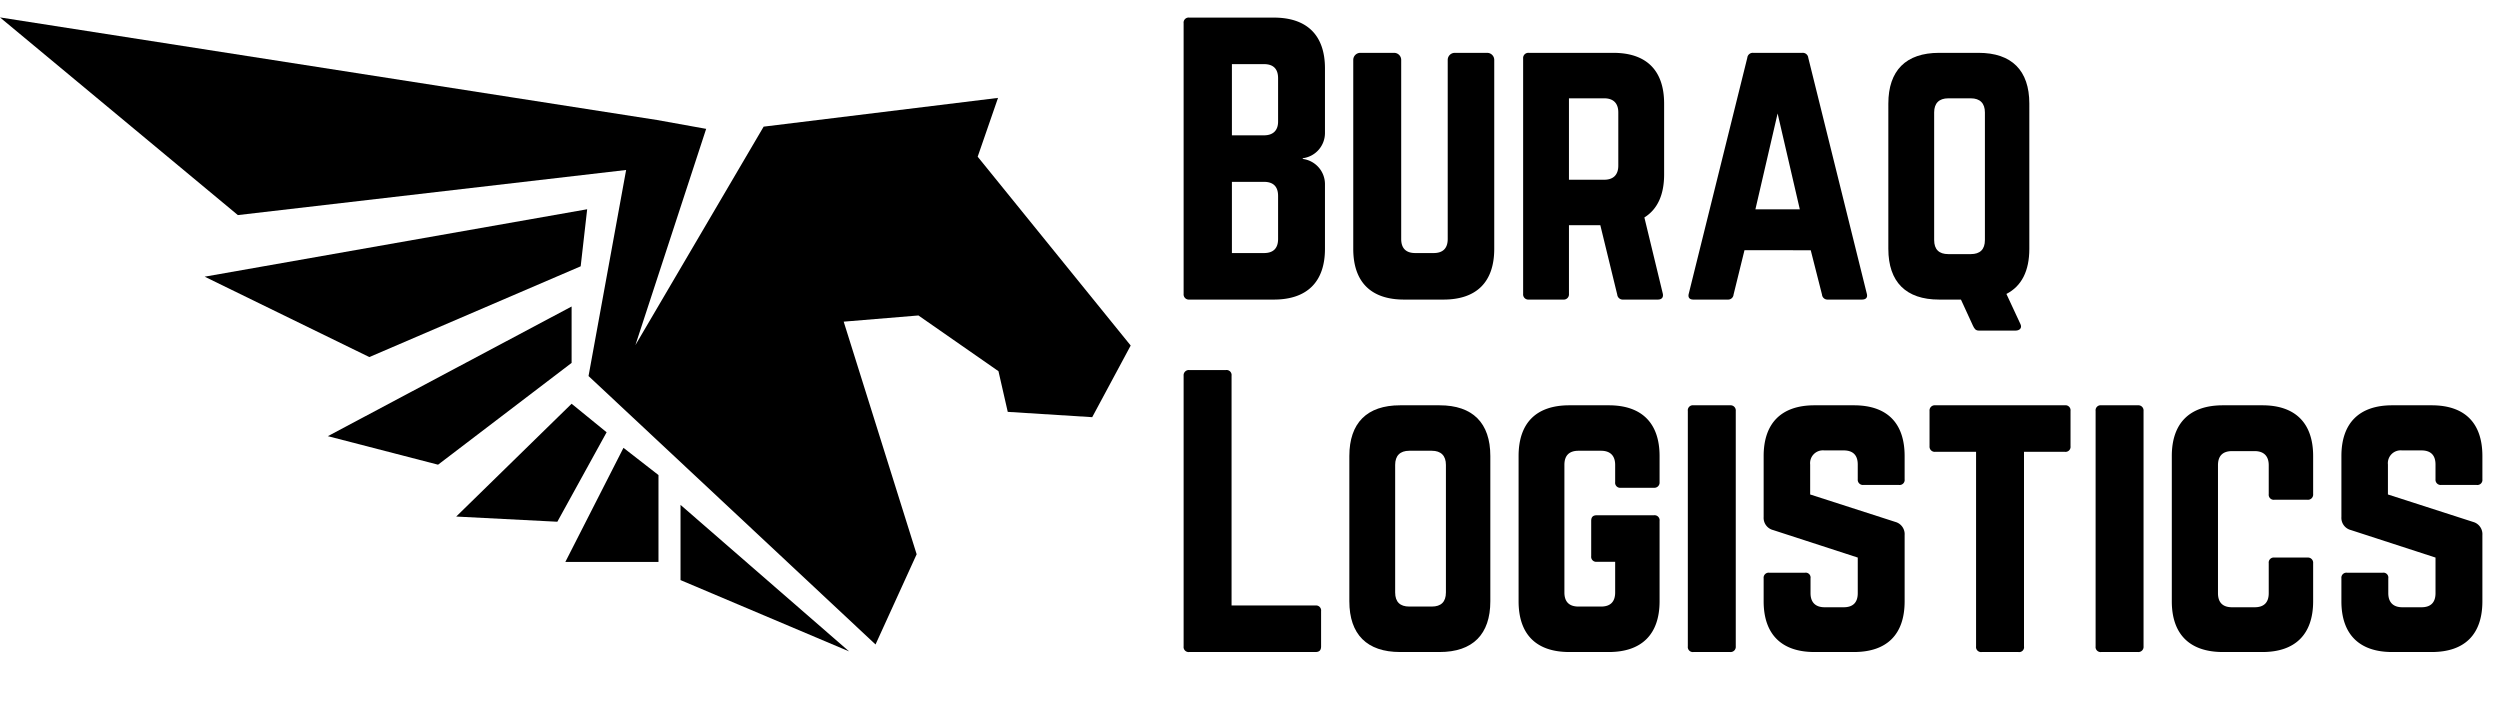 <svg xmlns="http://www.w3.org/2000/svg" width="709.325" height="200.399" viewBox="0 0 709.325 200.399"><polygon points="283.169 27.776 277.397 44.463 320.809 98.038 309.893 118.364 285.929 116.859 283.294 105.316 260.584 89.507 239.38 91.263 260.082 157.26 248.414 182.855 166.985 106.696 177.65 48.227 67.488 61.025 0 4.941 186.432 34.05 200.359 36.559 180.284 97.913 216.67 35.932 283.169 27.776"></polygon><polygon points="166.597 59.372 164.757 75.559 104.792 101.311 58.07 78.502 166.597 59.372"></polygon><polygon points="162.182 86.964 162.182 102.967 124.29 131.846 93.02 123.752 162.182 86.964"></polygon><polygon points="162.182 114.555 172.115 122.648 158.135 148.033 129.44 146.561 162.182 114.555"></polygon><polygon points="176.898 127.063 186.831 134.789 186.831 159.437 160.405 159.437 176.898 127.063"></polygon><polygon points="193.085 143.25 193.085 164.588 240.91 184.821 193.085 143.25"></polygon><path d="M375.932,37.796a7.213,7.213,0,0,1-6.3,7.1v.2a7.213,7.213,0,0,1,6.3,7.1V70.598c0,9.4-5.101,14.401-14.501,14.401H337.43a1.472,1.472,0,0,1-1.601-1.6V6.594a1.428,1.428,0,0,1,1.601-1.6h24.001c9.4,0,14.501,5,14.501,14.401ZM362.631,22.195c0-2.6-1.3-4-4-4H349.53V38.396h9.101c2.601,0,4-1.4,4-3.9Zm0,33.402c0-2.6-1.3-4-4-4H349.53V71.798h9.101c2.601,0,4-1.3,4-4Z"></path><path d="M421.961,14.995a2.006,2.006,0,0,1,2,2V70.598c0,9.4-5.001,14.401-14.401,14.401h-11.2c-9.4,0-14.401-5-14.401-14.401V16.995a2.006,2.006,0,0,1,2-2h9.601a2.007,2.007,0,0,1,2.001,2V67.798c0,2.7,1.399,4,4,4h5.2c2.601,0,4-1.3,4-4V16.995a2.006,2.006,0,0,1,2-2Z"></path><path d="M472.161,49.497c0,5.8-1.9,9.9-5.601,12.201l5.2,21.501c.3,1.2-.3,1.8-1.4,1.8h-9.8a1.569,1.569,0,0,1-1.7-1.4L454.06,63.898h-8.9v19.501a1.472,1.472,0,0,1-1.6,1.6h-9.801a1.472,1.472,0,0,1-1.601-1.6V16.595a1.472,1.472,0,0,1,1.601-1.6H457.76c9.401,0,14.401,5,14.401,14.401Zm-17.001,1.5c2.6,0,4-1.4,4-4V31.896c0-2.601-1.4-4-4-4h-10.001V50.997Z"></path><path d="M518.562,84.999a1.537,1.537,0,0,1-1.601-1.4l-3.2-12.601H494.96L491.86,83.599a1.537,1.537,0,0,1-1.6,1.4h-9.801c-1.101,0-1.601-.6-1.3-1.7L495.76,16.395a1.556,1.556,0,0,1,1.7-1.4h13.9a1.556,1.556,0,0,1,1.7,1.4l16.602,66.904c.3,1.1-.2,1.7-1.4,1.7ZM504.361,32.196,498.06,59.398h12.602Z"></path><path d="M575.78,70.598c0,6.3-2.2,10.601-6.501,12.801L573.28,92c.5,1.1-.301,1.8-1.4,1.8h-10.4c-1,0-1.301-.6-1.7-1.399l-3.4-7.401h-6.2c-9.4,0-14.401-5-14.401-14.401V29.395c0-9.4,5.001-14.401,14.401-14.401h11.2c9.401,0,14.401,5,14.401,14.401Zm-27.002-2.5c0,2.7,1.4,4,4,4h6.4c2.601,0,4.001-1.3,4.001-4V31.896c0-2.601-1.4-4-4.001-4h-6.4c-2.6,0-4,1.4-4,4Z"></path><path d="M349.431,171.797h23.801a1.428,1.428,0,0,1,1.601,1.6v10.001c0,1.1-.5,1.6-1.601,1.6H337.43a1.428,1.428,0,0,1-1.601-1.6V106.594a1.472,1.472,0,0,1,1.601-1.6h10.4a1.427,1.427,0,0,1,1.601,1.6Z"></path><path d="M382.848,129.395c0-9.4,5.001-14.4,14.401-14.4h11.2c9.401,0,14.401,5,14.401,14.4v41.203c0,9.4-5,14.4-14.401,14.4h-11.2c-9.4,0-14.401-5-14.401-14.4Zm23.401,42.703c2.6,0,4.001-1.301,4.001-4.001V131.895c0-2.6-1.4-4-4.001-4h-6.4c-2.6,0-4,1.4-4,4v36.202c0,2.7,1.4,4.001,4,4.001Z"></path><path d="M430.868,129.395c0-9.4,5.001-14.4,14.401-14.4h11.2c9.301,0,14.401,5,14.401,14.4v7.4a1.473,1.473,0,0,1-1.601,1.601h-9.4a1.428,1.428,0,0,1-1.6-1.601v-4.9c0-2.6-1.4-4-4.001-4h-6.4c-2.7,0-4,1.4-4,4v36.202c0,2.7,1.4,4.001,4,4.001h6.4c2.6,0,4.001-1.301,4.001-4.001v-8.7H453.07a1.427,1.427,0,0,1-1.6-1.6v-10.001c0-1.101.5-1.601,1.6-1.601h16.201a1.428,1.428,0,0,1,1.601,1.601v22.802c0,9.4-5.101,14.4-14.401,14.4h-11.2c-9.4,0-14.401-5-14.401-14.4Z"></path><path d="M480.488,184.999a1.427,1.427,0,0,1-1.601-1.6V116.594a1.427,1.427,0,0,1,1.601-1.6h10.4a1.472,1.472,0,0,1,1.601,1.6v66.805a1.472,1.472,0,0,1-1.601,1.6Z"></path><path d="M525.999,114.995c9.4,0,14.401,5,14.401,14.4v6.601a1.427,1.427,0,0,1-1.601,1.6H528.699a1.471,1.471,0,0,1-1.6-1.6v-4.2c0-2.601-1.3-4-4-4h-5.501a3.634,3.634,0,0,0-4,4v8.5L537.8,148.096a3.589,3.589,0,0,1,2.601,3.7v18.802c0,9.4-5.001,14.4-14.401,14.4h-11.2c-9.301,0-14.401-5-14.401-14.4v-6.501a1.428,1.428,0,0,1,1.601-1.6h10.101a1.389,1.389,0,0,1,1.6,1.6v4.2c0,2.7,1.5,4,4.001,4h5.4c2.6,0,4-1.3,4-4V158.197l-24.002-7.801a3.566,3.566,0,0,1-2.7-3.7V129.395c0-9.4,5.101-14.4,14.401-14.4Z"></path><path d="M585.87,114.995a1.427,1.427,0,0,1,1.601,1.6v10.001a1.427,1.427,0,0,1-1.601,1.6H574.27v55.204a1.389,1.389,0,0,1-1.6,1.6H562.269a1.427,1.427,0,0,1-1.6-1.6V128.195H549.068a1.472,1.472,0,0,1-1.601-1.6v-10.001a1.472,1.472,0,0,1,1.601-1.6Z"></path><path d="M596.188,184.999a1.427,1.427,0,0,1-1.601-1.6V116.594a1.427,1.427,0,0,1,1.601-1.6h10.4a1.472,1.472,0,0,1,1.601,1.6v66.805a1.472,1.472,0,0,1-1.601,1.6Z"></path><path d="M656.309,140.196a1.471,1.471,0,0,1-1.6,1.6h-9.4a1.427,1.427,0,0,1-1.601-1.6v-8.2c0-2.601-1.4-4.001-4-4.001h-6.4c-2.7,0-4,1.4-4,4.001v36.302c0,2.7,1.399,4,4,4h6.4c2.6,0,4-1.3,4-4v-8.5a1.428,1.428,0,0,1,1.601-1.601h9.4a1.472,1.472,0,0,1,1.6,1.601v10.801c0,9.4-5.101,14.4-14.4,14.4H630.707c-9.4,0-14.501-5-14.501-14.4V129.395c0-9.4,5.101-14.4,14.501-14.4h11.201c9.3,0,14.4,5,14.4,14.4Z"></path><path d="M689.927,114.995c9.4,0,14.401,5,14.401,14.4v6.601a1.427,1.427,0,0,1-1.601,1.6H692.627a1.471,1.471,0,0,1-1.6-1.6v-4.2c0-2.601-1.3-4-4-4h-5.501a3.634,3.634,0,0,0-4,4v8.5l24.201,7.801a3.589,3.589,0,0,1,2.601,3.7v18.802c0,9.4-5.001,14.4-14.401,14.4h-11.2c-9.301,0-14.401-5-14.401-14.4v-6.501a1.428,1.428,0,0,1,1.601-1.6h10.101a1.389,1.389,0,0,1,1.6,1.6v4.2c0,2.7,1.5,4,4.001,4h5.4c2.6,0,4-1.3,4-4V158.197l-24.002-7.801a3.566,3.566,0,0,1-2.7-3.7V129.395c0-9.4,5.101-14.4,14.401-14.4Z"></path></svg>